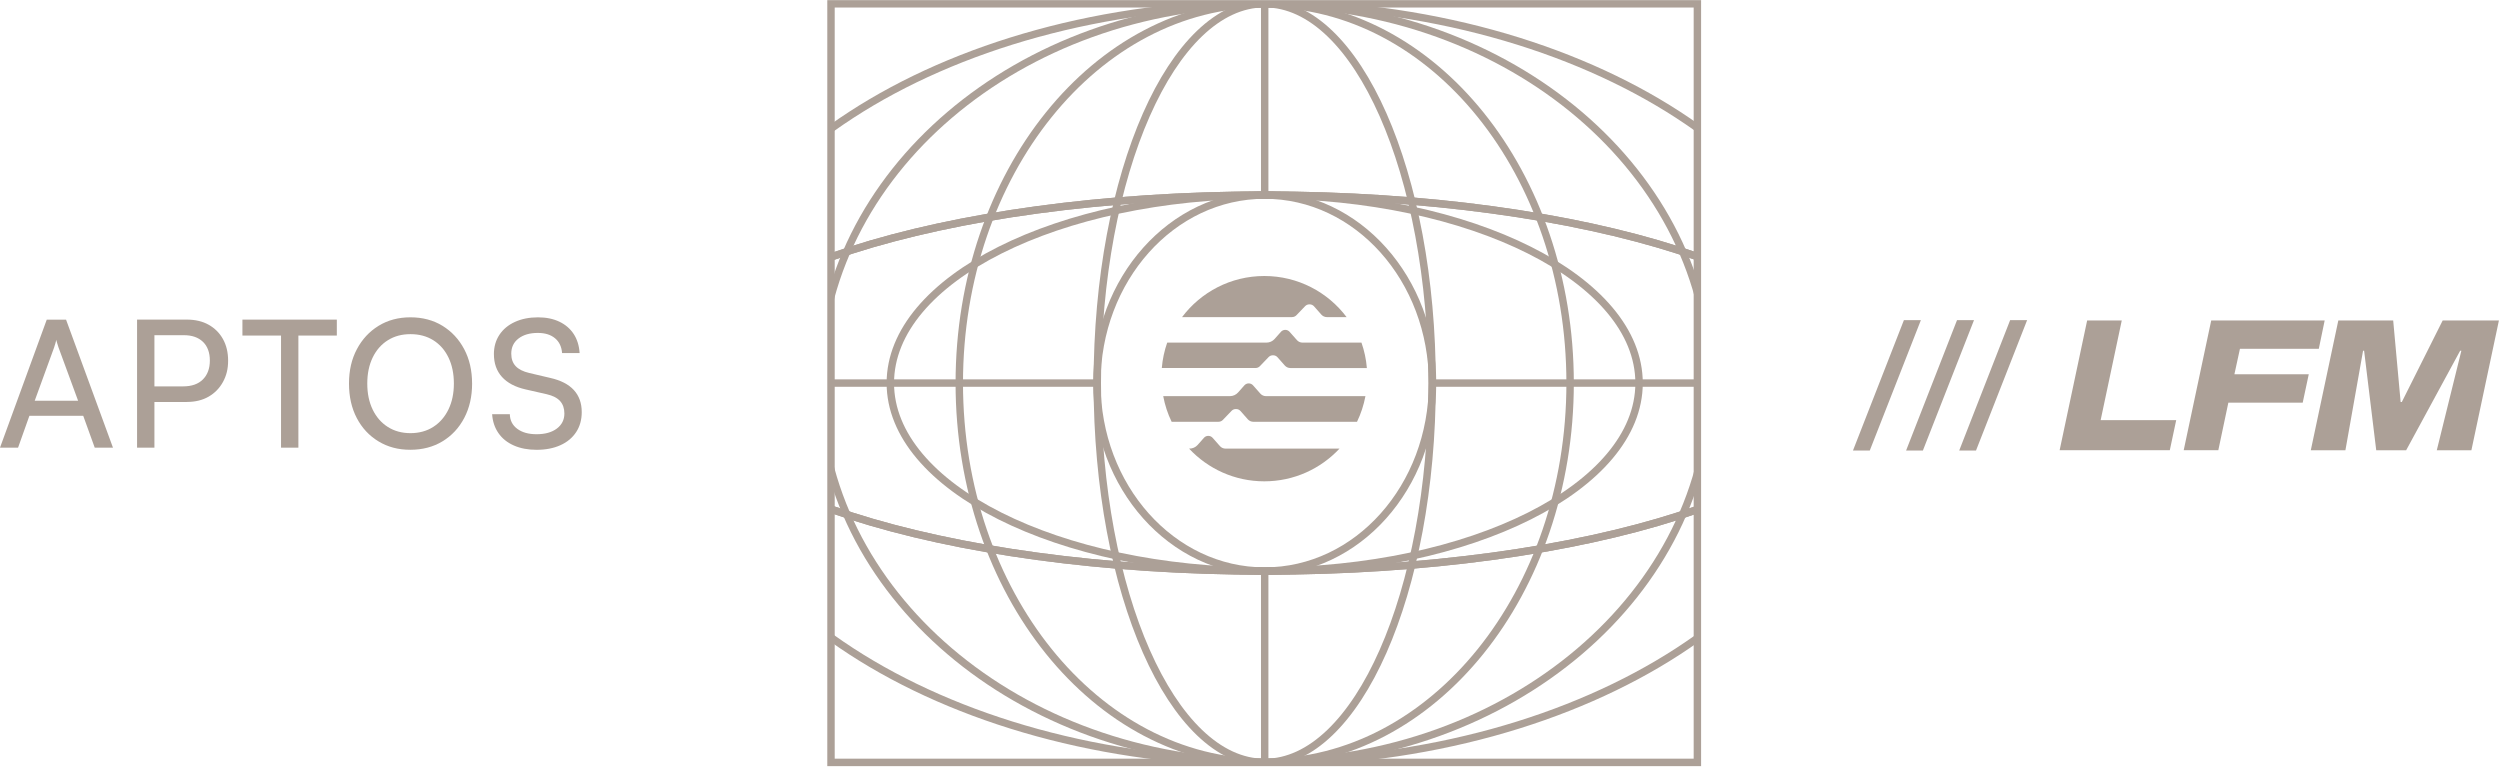 <svg width="1347" height="413" viewBox="0 0 1347 413" fill="none" xmlns="http://www.w3.org/2000/svg">
<g clip-path="url(#clip0_166_313)">
<mask id="mask0_166_313" style="mask-type:luminance" maskUnits="userSpaceOnUse" x="447" y="2" width="468" height="409">
<path d="M914.55 2.06V410.77H447.74V2.06H914.55Z" fill="white"/>
</mask>
<g mask="url(#mask0_166_313)">
<path d="M711.54 184.6H701.77C700.63 184.6 699.55 184.11 698.79 183.26L694.83 178.78C694.24 178.11 693.39 177.73 692.5 177.73C691.61 177.73 690.76 178.11 690.17 178.78L686.77 182.62C685.66 183.88 684.06 184.6 682.38 184.6H628.89C627.37 188.94 626.37 193.53 625.98 198.29H676.48C677.37 198.29 678.22 197.93 678.83 197.29L683.53 192.39C684.12 191.78 684.93 191.43 685.78 191.43H685.98C686.87 191.43 687.72 191.81 688.31 192.48L692.27 196.96C693.03 197.81 694.11 198.3 695.25 198.3H736.47C736.08 193.54 735.08 188.95 733.56 184.61H711.56L711.54 184.6Z" fill="#ACA097"/>
<path d="M656.53 227.25C657.42 227.25 658.27 226.89 658.88 226.25L663.58 221.35C664.17 220.74 664.98 220.39 665.83 220.39H666.03C666.92 220.39 667.77 220.77 668.36 221.44L672.32 225.92C673.08 226.77 674.16 227.26 675.3 227.26H731.16C733.25 222.94 734.78 218.29 735.7 213.44H682.08C680.94 213.44 679.86 212.95 679.1 212.1L675.14 207.62C674.55 206.95 673.7 206.57 672.81 206.57C671.92 206.57 671.07 206.95 670.48 207.62L667.08 211.46C665.97 212.72 664.37 213.44 662.69 213.44H626.74C627.65 218.3 629.18 222.94 631.28 227.26H656.54L656.53 227.25Z" fill="#ACA097"/>
<path d="M696.16 170.85C697.05 170.85 697.9 170.49 698.51 169.85L703.21 164.95C703.8 164.34 704.61 163.99 705.46 163.99H705.66C706.55 163.99 707.4 164.37 707.99 165.04L711.95 169.52C712.71 170.37 713.79 170.86 714.93 170.86H725.55C715.43 157.41 699.34 148.71 681.22 148.71C663.1 148.71 647.01 157.41 636.89 170.86H696.17L696.16 170.85Z" fill="#ACA097"/>
<path d="M674.82 241.71H660.29C659.15 241.71 658.07 241.22 657.31 240.37L653.35 235.89C652.76 235.22 651.91 234.84 651.02 234.84C650.13 234.84 649.28 235.22 648.69 235.89L645.29 239.73C644.18 240.99 642.58 241.71 640.9 241.71H640.67C650.79 252.55 665.2 259.34 681.2 259.34C697.21 259.34 711.61 252.55 721.73 241.71H674.81H674.82Z" fill="#ACA097"/>
<path d="M681.42 410.8C855.384 410.8 996.41 319.287 996.41 206.4C996.41 93.513 855.384 2 681.42 2C507.456 2 366.43 93.513 366.43 206.4C366.43 319.287 507.456 410.8 681.42 410.8Z" stroke="#ACA097" stroke-width="4" stroke-miterlimit="10"/>
<path d="M681.42 307.69C855.384 307.69 996.41 262.341 996.41 206.4C996.41 150.459 855.384 105.11 681.42 105.11C507.456 105.11 366.43 150.459 366.43 206.4C366.43 262.341 507.456 307.69 681.42 307.69Z" stroke="#ACA097" stroke-width="4" stroke-miterlimit="10"/>
<path d="M681.42 307.69C855.384 307.69 996.41 262.341 996.41 206.4C996.41 150.459 855.384 105.11 681.42 105.11C507.456 105.11 366.43 150.459 366.43 206.4C366.43 262.341 507.456 307.69 681.42 307.69Z" stroke="#ACA097" stroke-width="4" stroke-miterlimit="10"/>
<path d="M681.42 307.69C792.821 307.69 883.13 262.341 883.13 206.4C883.13 150.459 792.821 105.11 681.42 105.11C570.019 105.11 479.71 150.459 479.71 206.4C479.71 262.341 570.019 307.69 681.42 307.69Z" stroke="#ACA097" stroke-width="4" stroke-miterlimit="10"/>
<path d="M681.42 307.69C731.363 307.69 771.85 262.341 771.85 206.4C771.85 150.459 731.363 105.11 681.42 105.11C631.477 105.11 590.99 150.459 590.99 206.4C590.99 262.341 631.477 307.69 681.42 307.69Z" stroke="#ACA097" stroke-width="4" stroke-miterlimit="10"/>
<path d="M681.42 410.8C813.957 410.8 921.4 319.287 921.4 206.4C921.4 93.513 813.957 2 681.42 2C548.883 2 441.44 93.513 441.44 206.4C441.44 319.287 548.883 410.8 681.42 410.8Z" stroke="#ACA097" stroke-width="4" stroke-miterlimit="10"/>
<path d="M681.42 410.8C772.304 410.8 845.98 319.287 845.98 206.4C845.98 93.513 772.304 2 681.42 2C590.536 2 516.86 93.513 516.86 206.4C516.86 319.287 590.536 410.8 681.42 410.8Z" stroke="#ACA097" stroke-width="4" stroke-miterlimit="10"/>
<path d="M681.42 410.8C731.236 410.8 771.62 319.287 771.62 206.4C771.62 93.513 731.236 2 681.42 2C631.604 2 591.22 93.513 591.22 206.4C591.22 319.287 631.604 410.8 681.42 410.8Z" stroke="#ACA097" stroke-width="4" stroke-miterlimit="10"/>
<path d="M681.42 307.69V410.79" stroke="#ACA097" stroke-width="4" stroke-miterlimit="10"/>
<path d="M681.42 2V105.11" stroke="#ACA097" stroke-width="4" stroke-miterlimit="10"/>
<path d="M771.86 206.4H996.41" stroke="#ACA097" stroke-width="4" stroke-miterlimit="10"/>
<path d="M366.44 206.4H591.23" stroke="#ACA097" stroke-width="4" stroke-miterlimit="10"/>
</g>
<path d="M914.55 410.78H447.74V2.06H914.55V410.77V410.78Z" stroke="#ACA097" stroke-width="4" stroke-miterlimit="10"/>
<path d="M9.73 241.2H0L25.19 172.22H35.59L60.87 241.2H51.04L44.84 224.03H15.84L9.73 241.2ZM29.2 187.1L18.7 215.92H42.08L31.49 187.1C31.3 186.4 31.08 185.69 30.82 184.95C30.57 184.22 30.41 183.6 30.34 183.09C30.21 183.6 30.05 184.22 29.86 184.95C29.67 185.68 29.45 186.4 29.19 187.1H29.2Z" fill="#ACA097"/>
<path d="M83.2 172.21V241.19H73.85V172.21H83.2ZM100.66 216.58H81.1V208.18H98.66C103.3 208.18 106.87 206.92 109.35 204.41C111.83 201.9 113.07 198.51 113.07 194.25C113.07 189.99 111.83 186.57 109.35 184.18C106.87 181.79 103.43 180.6 99.05 180.6H79.01V172.2H100.67C105.19 172.2 109.1 173.12 112.41 174.97C115.72 176.82 118.29 179.39 120.14 182.7C121.98 186.01 122.91 189.89 122.91 194.34C122.91 198.79 121.99 202.42 120.14 205.79C118.29 209.16 115.72 211.8 112.41 213.71C109.1 215.62 105.19 216.57 100.67 216.57L100.66 216.58Z" fill="#ACA097"/>
<path d="M130.62 180.8V172.21H181.48V180.8H130.62ZM160.77 176.51V241.2H151.42V176.51H160.77Z" fill="#ACA097"/>
<path d="M254.37 206.66C254.37 213.66 252.95 219.84 250.12 225.22C247.29 230.6 243.38 234.79 238.38 237.81C233.39 240.83 227.61 242.34 221.06 242.34C214.51 242.34 208.93 240.83 203.93 237.81C198.94 234.79 195.04 230.61 192.24 225.26C189.44 219.92 188.04 213.72 188.04 206.65C188.04 199.58 189.45 193.48 192.29 188.14C195.12 182.8 199.02 178.6 203.98 175.55C208.94 172.5 214.67 170.97 221.15 170.97C227.63 170.97 233.46 172.5 238.42 175.55C243.38 178.6 247.28 182.8 250.11 188.14C252.94 193.48 254.36 199.65 254.36 206.65L254.37 206.66ZM244.55 206.66C244.55 201.32 243.58 196.64 241.64 192.63C239.7 188.62 236.98 185.52 233.48 183.33C229.98 181.14 225.88 180.04 221.17 180.04C216.46 180.04 212.45 181.14 208.96 183.33C205.46 185.52 202.74 188.63 200.8 192.63C198.86 196.64 197.89 201.31 197.89 206.66C197.89 212.01 198.86 216.68 200.8 220.69C202.74 224.7 205.46 227.82 208.96 230.04C212.46 232.27 216.53 233.38 221.17 233.38C225.81 233.38 229.98 232.25 233.48 229.99C236.98 227.73 239.7 224.6 241.64 220.59C243.58 216.58 244.55 211.94 244.55 206.66Z" fill="#ACA097"/>
<path d="M266.11 190.82C266.11 186.88 267.1 183.41 269.07 180.42C271.04 177.43 273.82 175.11 277.42 173.46C281.01 171.81 285.16 170.98 289.87 170.98C294.26 170.98 298.09 171.76 301.37 173.32C304.65 174.88 307.22 177.09 309.1 179.95C310.98 182.81 312.04 186.25 312.3 190.25H302.85C302.6 186.82 301.32 184.14 299.03 182.24C296.74 180.33 293.65 179.38 289.78 179.38C285.45 179.38 281.99 180.38 279.38 182.39C276.77 184.39 275.47 187.11 275.47 190.55C275.47 193.35 276.26 195.59 277.85 197.28C279.44 198.97 281.86 200.19 285.1 200.95L296.45 203.62C302.11 204.89 306.36 207.07 309.19 210.16C312.02 213.25 313.44 217.21 313.44 222.04C313.44 226.18 312.44 229.77 310.43 232.82C308.43 235.87 305.6 238.23 301.94 239.88C298.28 241.53 294 242.36 289.11 242.36C284.47 242.36 280.38 241.58 276.85 240.02C273.32 238.46 270.55 236.24 268.55 233.34C266.55 230.45 265.42 227.06 265.16 223.18H274.7C274.76 226.49 276.1 229.11 278.71 231.05C281.32 232.99 284.78 233.96 289.11 233.96C293.69 233.96 297.33 232.94 300.03 230.91C302.73 228.87 304.09 226.17 304.09 222.8C304.09 220.07 303.33 217.84 301.8 216.12C300.27 214.4 297.86 213.16 294.55 212.4L283.2 209.82C277.6 208.55 273.36 206.31 270.46 203.09C267.56 199.88 266.12 195.79 266.12 190.83L266.11 190.82Z" fill="#ACA097"/>
<path d="M1131.83 226.36H1172.54L1169.09 242.58H1109.73L1124.56 172.65H1143.21L1131.83 226.36Z" fill="#ACA097"/>
<path d="M1203.9 201.65H1243.96L1240.7 216.94H1200.64L1195.23 242.58H1176.58L1191.41 172.65H1252.54L1249.37 187.94H1206.88L1203.9 201.65Z" fill="#ACA097"/>
<path d="M1263.71 242.59H1245.06L1259.89 172.66H1289.45L1293.46 216.58H1294.11L1316.12 172.66H1346.42L1331.59 242.59H1312.94L1326.18 188.98H1325.53L1296.44 242.59H1280.31L1273.78 188.98H1273.22L1263.71 242.59Z" fill="#ACA097"/>
<path d="M1007.43 242.75H998.38L1025.83 172.47H1034.98L1007.43 242.75Z" fill="#ACA097"/>
<path d="M1036.05 242.75H1027L1054.45 172.47H1063.6L1036.05 242.75Z" fill="#ACA097"/>
<path d="M1064.67 242.75H1055.62L1083.07 172.47H1092.22L1064.67 242.75Z" fill="#ACA097"/>
</g>
<defs>
<clipPath id="clip0_166_313">
<rect width="1346.41" height="412.79" fill="white"/>
</clipPath>
</defs>
</svg>
